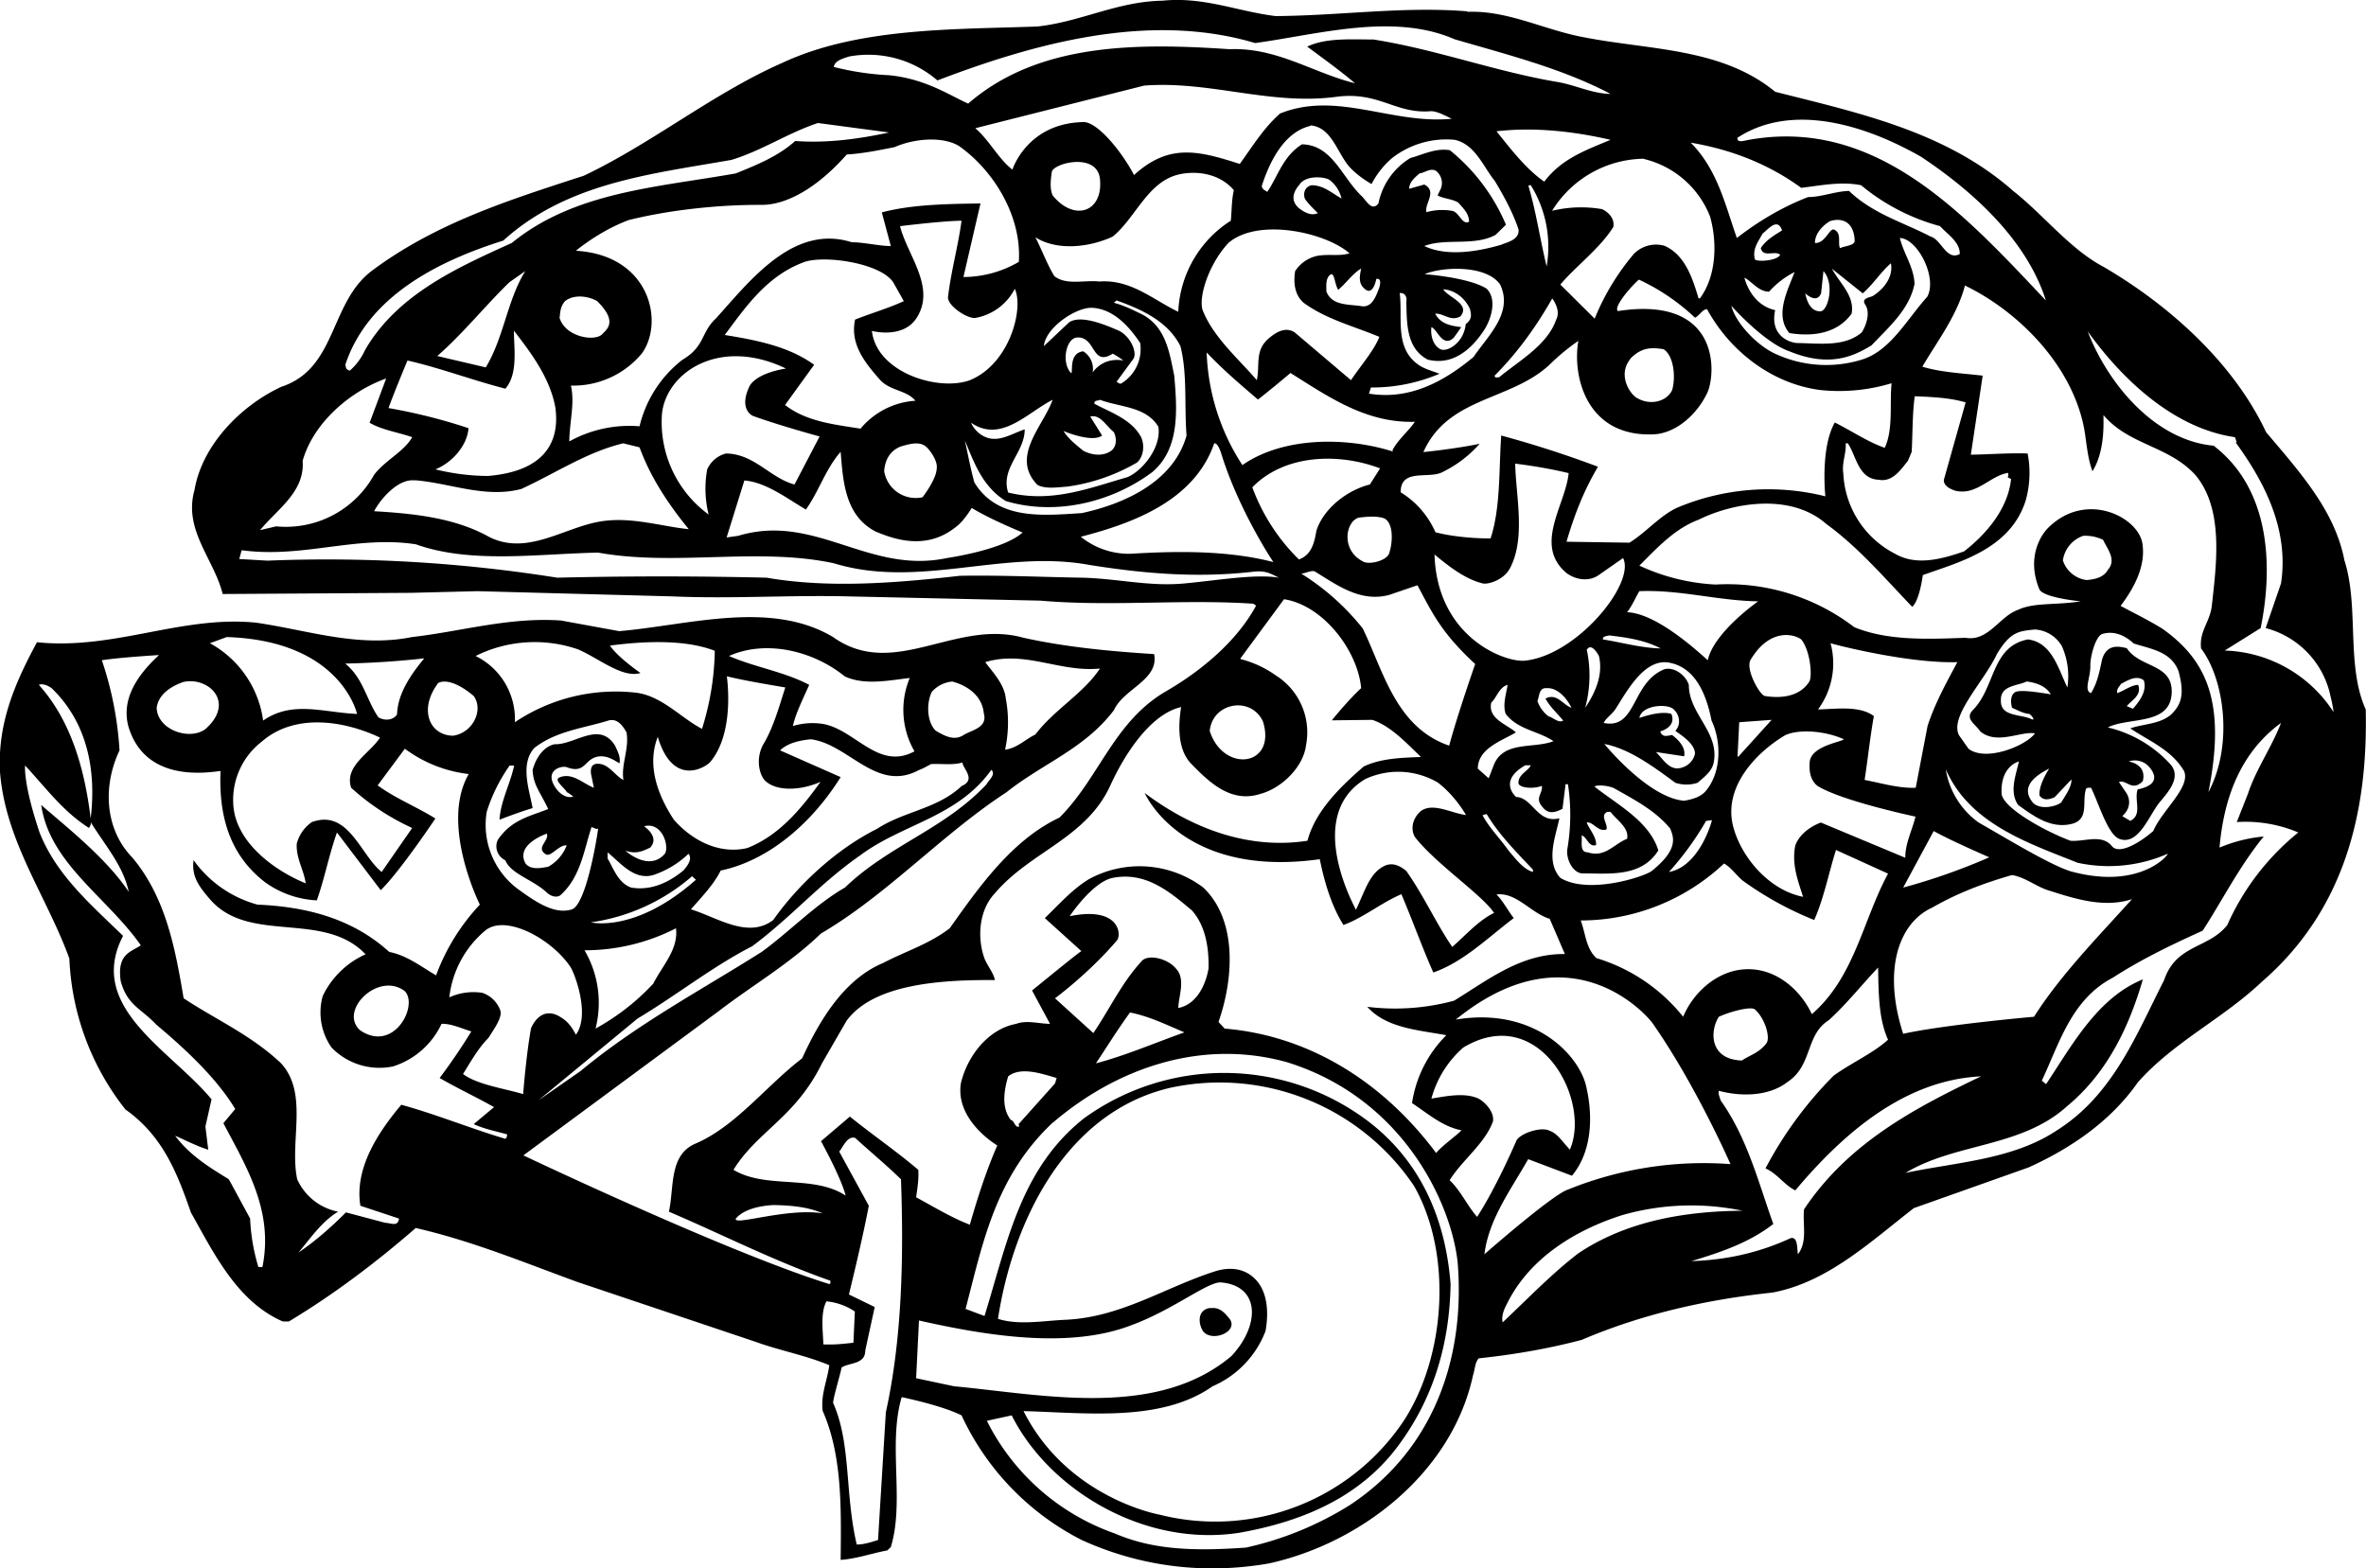 <svg xmlns="http://www.w3.org/2000/svg" width="960" height="636.456" shape-rendering="geometricPrecision" text-rendering="geometricPrecision" image-rendering="optimizeQuality" fill-rule="evenodd" clip-rule="evenodd" viewBox="0 0 10 6.63"><path d="M.157 2.715c.327.033.61-.114.924-.083.217.031.432.107.66.061.21-.024.41-.085.63-.07l.246.045c.292-.025.639-.133.904.025.257.183.517-.078.805.003.176.039.363.057.552.069.021.11-.128.145-.17.237-.123.163-.304.227-.454.347-.273.178-.504.433-.784.597-.135.13-.289.218-.432.328l-.826.61s.862.41 1.293.544c.008-.003.003-.009.005-.014-.235-.082-.456-.195-.683-.292.023-.101-.001-.24.113-.288.17-.073.298-.244.45-.36.07-.153.174-.333.342-.403.095-.05.195-.08.282-.147.124-.175.264-.374.464-.468.17-.17.23-.408.454-.536.144-.084.295-.208.377-.36l-.012-.008c-.297-.02-.6.013-.9-.013l-.815-.018c-.245-.006-.49.011-.742 0l-.822-.022-.279.007-.798.005c-.037-.149-.167-.27-.119-.44.032-.189.195-.356.367-.436.235-.077.203-.354.382-.49.27-.202.582-.3.896-.402.289-.137.549-.35.841-.478.322-.15.729-.14 1.077-.153.183-.02.338-.106.528-.109.176-.018.319.046.479.065.275-.002.542-.042.81-.02V.05c.172-.007.328.078.495.108.277.054.58.044.806.23.355.09.722.168 1.007.42.129.102.24.246.381.32.277.162.549.405.687.699.142.168.291.332.331.542.063.197.006.443.09.63.01.44-.092.851-.44 1.152-.166.157-.37.252-.523.424-.118.169-.29.282-.462.36l-.485.172c-.189.147-.367.314-.598.357-.283.03-.553.092-.806.2-.14.037-.285.062-.435.078-.016.017-.016.047-.024.071-.089.412-.472.71-.863.796-.27.047-.54.015-.791-.099a1.119 1.119 0 0 1-.508-.527c-.086-.043-.253-.077-.253-.077-.059.199.013.441-.046.634l-.015.014c-.066.012-.128.035-.197.04.002-.212.008-.44-.076-.63-.009-.068.02-.13.028-.193-.1-.042-.21-.062-.312-.099l-.756-.254c-.224-.082-.444-.173-.68-.227-.17.148-.35.283-.536.395h-.026c-.194-.084-.293-.292-.388-.46C.75 4.963.69 4.803.53 4.69a1.101 1.101 0 0 1-.237-.638C.198 3.79.024 3.559 0 3.266c-.012-.211.066-.384.156-.551zm-.051.521c.09.097.16.194.27.264.004-.008.01-.015.007-.025.058.095.138.184.161.295-.091-.136-.243-.258-.37-.367.036.247.279.39.421.593-.04.028-.102.035-.085.151.028.104.087.116.15.184.118.099.254.224.334.357l-.05.06c.098.186.213.371.165.608h-.017a.816.816 0 0 1-.035-.205l-.09-.166C.884 4.934.802 4.884.74 4.801c.04.017.091.044.14.059l-.012-.098.026-.115C.72 4.437.363 4.258.52 3.956c-.136-.132-.282-.257-.353-.437-.071-.212-.061-.283-.061-.283zm.112-.327c.149.144.19.343.165.551C.358 3.252.3 3.046.164 2.895c.014-.006.034 0 .054.014zm.212-.118c.075-.012.242-.022.242-.022-.09.083-.16.184-.13.3.068.233.316.2.39.19-.008.186.036.354.189.471a.407.407 0 0 0 .218.076c.033-.094.052-.194.085-.287l.185.244c.082-.08.231-.303.231-.303-.08-.05-.167-.084-.244-.14l.115-.155a.558.558 0 0 0 .27.107c-.123.213.047.552.047.552a.882.882 0 0 0-.185.299c-.064-.037-.122-.084-.198-.099-.154-.14-.347-.191-.557-.2a.49.49 0 0 1-.27-.188c-.01.071.027.116.069.165.165.192.48.046.658.233a.367.367 0 0 0-.181.176.259.259 0 0 0 .037.218.282.282 0 0 0 .26.08.339.339 0 0 0 .205-.18c.039-.002.083.019.126.032a2.525 2.525 0 0 1-.134.197c.082.047.148.077.23.123l-.086.072c.044.02.093.03.141.043 0 .007-.001.015-.007.019-.148-.044-.291-.103-.44-.144-.103.122-.198.272-.173.427l.163.054c-.003.037-.037.018-.058.018l-.166-.044c-.064.064-.13.122-.201.17.044-.051.097-.131.168-.173a.24.24 0 0 1-.173-.137c-.034-.16.05-.364-.07-.492-.127-.119-.274-.183-.41-.273C.74 4.006.7 3.794.56 3.626.44 3.503.435 3.319.505 3.172A1.457 1.457 0 0 0 .43 2.79zm.344.092c.106-.024.223.085.094.199-.068.05-.203.003-.206-.09.008-.057.059-.09.112-.109zm.184-.19c.484.015.551.325.551.325-.143-.006-.273-.058-.397.028a.44.44 0 0 0-.225-.327l.071-.026zm.147.443c.14-.123.349-.09.501-.018-.043.067-.152.12-.122.212a.999.999 0 0 0 .258.17l-.129.186c-.09-.072-.14-.267-.295-.211a.16.16 0 0 0-.064.092c-.003.062.03.11.038.167-.124-.05-.288-.165-.305-.32a.311.311 0 0 1 .118-.278zm-.083-.81c.259.035.484-.064.736-.025.232.083.515.04.77.035.328.059.673-.024.996.045.36.11.715-.06 1.08.007.226.036.456.057.7.028.052-.004.07.012.102.026-.099-.017-.266.012-.397.024-.15.015-.288-.021-.437-.024-.173-.003-.343-.011-.515-.008-.266.03-.552.054-.817.008a18.302 18.302 0 0 0-.885 0A6.192 6.192 0 0 0 1.13 2.37l-.119-.007.01-.036zm.257-.378c.045-.16.2-.294.353-.348l-.07.187c.053.031.12.04.18.061-.033.06-.116.099-.161.159a.426.426 0 0 1-.414.218l-.068.016c.073-.089.19-.162.18-.293zm.514.835c-.058.07-.112.149-.115.237-.019.029-.059.025-.079.012-.051-.074-.063-.164-.14-.227a3.68 3.68 0 0 0 .334-.022zm.334-1.766c.269-.244.622-.281.964-.341.129-.039.239-.114.366-.156l.301.04c-.127.027-.26.046-.397.036-.074.066-.163.101-.251.137-.331.059-.681.077-.947.294-.227.103-.485.217-.621.454a.25.25 0 0 1-.064.086c-.023-.009-.013-.017-.019-.024.097-.295.401-.442.668-.526zM1.711 4.19c.058.061-.046.261-.188.166-.095-.082.076-.252.188-.166zm.042-2.16c.15.012.297.077.45.037.144-.066.277-.156.431-.193l.069.017c.046.126.12.238.208.346-.118-.012-.247-.055-.377-.032-.152.026-.308.146-.468.064-.144-.08-.315-.098-.485-.108.034-.063.108-.139.172-.13zm-.031-.506c.134.03.277.084.414.119.054-.063.036-.168.036-.245.074.095.153.202.175.324.02.143-.042.27-.285.29a.94.94 0 0 1-.222-.028c.069-.027.135-.1.14-.174a2.344 2.344 0 0 0-.338-.085c.017-.05.08-.201.08-.201zm.128 1.365c.002-.003.048-.034.152.053.043.06-.004.156-.087.168-.1-.001-.146-.111-.065-.22zm.303-1.696l.067-.047c-.077.124-.09.28-.167.407l-.205-.048c.108-.094.202-.212.305-.312zM2.06 3.927c.088-.056.27.042.35.159.02.03.085.205.024.288-.029-.056-.054-.068-.076-.081-.08-.039-.114.055-.114.055-.016.09-.027.203-.033.277-.08-.024-.195-.04-.254-.085.027-.043.064-.11.107-.152.023-.037.062-.09.05-.118a.123.123 0 0 0-.075-.073.245.245 0 0 0-.14.019.43.43 0 0 1 .16-.289zm.383-1.182c.085.036.187.123.264.1 0 0-.097-.067-.129-.116.137-.018.314-.028.443.022-.002.112-.02.222-.054.33-.089-.046-.17-.14-.28-.153a.764.764 0 0 0-.511.125.297.297 0 0 0-.166-.28.561.561 0 0 1 .433-.028zm-.289.491h.019c-.017.079-.057.15-.062.229.042-.016.093-.035.14-.049-.014-.077-.054-.186.007-.254.092-.072.206-.083.313-.116.037-.011.06.02.077.05.012.07-.024.137-.013.201-.028-.012-.058-.06-.095-.067-.027-.005-.047.002-.042.042l.012.058c-.047-.018-.092-.067-.147-.043-.023.012.024.043.035.065v-.003l.025.018s-.033.015-.07-.03c-.06-.08.02-.102.042-.094.085.032.073-.044.145-.046.03 0 .054.015.078.03.006-.025-.007-.05-.018-.074-.066-.108-.17-.004-.256-.007-.048.01-.08.06-.093.109.003.065.032.092.066.165-.083.032-.154.046-.211.127-.016.025-.01.07.03.09.022.057.118.082.175.136.019.018.047.024.062.007.081-.076.095-.186.127-.284.01.003.017.01.028.007-.008.059-.053.321-.111.341-.077.025-.164-.04-.227-.085a.338.338 0 0 1-.133-.327.696.696 0 0 1 .097-.196zm.157.288c.012.03-.05.06-.003.088.022.01.056-.043.087-.038a.177.177 0 0 1-.078.09c-.03.005-.073.015-.096-.014-.045-.081.09-.126.09-.126zm.383.782c.164-.098.32-.222.485-.306.169-.126.286-.266.459-.386.178-.132.41-.16.552-.36.02.02-.01.042-.021.062-.18.191-.411.256-.598.436-.123.07-.235.187-.352.272-.258.163-.525.304-.766.504l-.177.123.418-.345zm-.306-3.033c.036-.029.096-.023.136 0 .091.09.037.121.021.14-.032.032-.155.012-.18-.069.003-.026.003-.048.023-.071zm.026.357a.377.377 0 0 0 .298-.135c.096-.13.038-.416-.278-.435 0 0 .099-.084.224-.13.174-.043.376-.064.55-.064.009-.002.16.024.371-.213.07-.004.14-.019.202-.031.078-.035.2-.048.272-.005.146.103.266.296.253.49a.466.466 0 0 1-.234.064L4.144.86c-.135.002-.293.004-.417.038l.038.142c-.05 0-.113-.016-.165-.016-.243-.077-.423.153-.573.321-.066.06-.046.119-.143.176a.504.504 0 0 0-.181.281.524.524 0 0 0-.297.064c.001-.083.024-.161.007-.235zm.057 2.387a.844.844 0 0 0 .386-.093c.011.089-.057.157-.096.234a.97.97 0 0 1-.244.19.44.44 0 0 0-.046-.33zm.454-.313l.016.015c-.256.227-.444.18-.444.18a.83.83 0 0 0 .428-.195zm-.357-.101c.056.046.112.119.193.096a.396.396 0 0 0 .149-.09c.017.021-.003.05-.022.071-.061.05-.136.086-.22.072-.055-.019-.074-.079-.1-.123v-.026zm.18-.02c.042-.046-.026-.09-.026-.09.076-.021.108.084.088.116-.068.078-.167-.013-.167-.013.047.016.075.001.105-.013zm.032-.468c.062.207.192.135.22.108.108-.125.072-.36.072-.364.08.019.165.033.247.047-.027.084-.051.172-.095.244-.029.057-.016.117.005.145.043.05.149.05.239.01-.084.117-.177.228-.31.28-.117.027-.231-.03-.31-.12-.066-.1-.116-.228-.068-.35zm.542-1.557s-.117.015-.153.072c-.05.102.013.128.013.128.116.042.282.087.282.087l-.106.203c-.103-.027-.17-.13-.29-.131a.12.12 0 0 0-.079.067.452.452 0 0 0 .006.191.483.483 0 0 1-.197-.428c.02-.174.244-.324.524-.189zM3.046 3.68c.21-.044.392-.21.507-.395l-.256-.113c.033-.032.083-.042.13-.047.161.021.278.227.457.13.017-.006.034-.016.051-.025.036-.003.093.006.133-.007-.001.024.061.072-.004.1-.103.097-.243.106-.356.18-.167.083-.33.23-.44.386-.107.082-.24-.013-.348-.045.046-.053.096-.104.126-.164zm.358-2.574c.09-.027.317.007.371.087l.045.08c-.068.031-.138.051-.206.078-.022.103.04.18.104.253.043.049.113.044.151.09a.329.329 0 0 0-.232.118c-.113-.018-.229-.03-.319-.1l.123-.17c-.108-.078-.243-.104-.378-.126.085-.113.178-.253.341-.31zm-.258.925c.092.008.177.074.26.123.055-.077.084-.173.147-.244.01.124.018.27.148.337.099.042.227.075.346-.025.032-.027.06-.075.06-.075.077.048.215.104.215.104-.074.067-.274.101-.32.108-.331.07-.557-.192-.882-.094l-.049.007.075-.241zm.424.828c.085.04.192.016.275.007a.35.35 0 0 0 .02.31c-.153.083-.251-.093-.388-.116a.288.288 0 0 0-.126.009c.012-.054.044-.117.069-.174-.106-.056-.229-.074-.339-.122.159-.071.359-.02.489.086zm-.096 1.636l.104-.18c.113-.154.393-.174.627-.172-.006-.033-.037-.066-.047-.1-.029-.089-.017-.2.047-.267.15-.177.386-.232.488-.456.06-.132.17-.302.299-.331-.012.076-.017.183.047.244.077.079.167.162.288.123.09-.024.182-.114.193-.206a.284.284 0 0 0-.128-.295.442.442 0 0 0-.149-.069v-.003l.184-.25c.167.026.312.219.326.376-.054.049-.124.136-.124.136l.171-.002c.079.026.146.1.206.157-.085.003-.17.006-.242.04-.103.089-.205.19-.238.314-.253.039-.493-.055-.688-.202 0 0 .155.362.74.28.02.097.048.194.1.278.082-.029.16-.094.245-.13.047.11.087.223.135.331.128-.045.23-.147.34-.23-.025-.032-.045-.072-.073-.1.085-.01.145.079.225.103l.064.149c-.184-.003-.323.108-.468.197a.95.95 0 0 1-.367.026c.08.09.215.098.334.12a.512.512 0 0 0-.145.287c.068.045.13.1.209.115-.02.022-.079.062-.107.096-.224-.3-.536-.496-.894-.526L5.15 4.32c.062-.176.083-.427-.064-.568a.448.448 0 0 0-.483-.036c-.071.043-.128.108-.187.165l.155.14c.004-.008-.135.106-.209.166l.076.141c-.043 0-.099-.017-.143 0-.12.022-.208.139-.234.252-.024.158.154.262.154.262-.047.108-.083.22-.116.335-.074-.028-.152-.075-.227-.116.005-.037.012-.076.009-.116-.094-.08-.194-.148-.289-.225l-.122.104c.094.174.104.23.104.23-.137-.09-.336-.026-.474-.109.101-.164.261-.22.374-.45zm-.206.599c.07.001.146.007.209.035-.153-.024-.38.055-.367.022.034-.04.103-.054.158-.057zm.225.407a.26.26 0 0 1 .12.043l-.006.132c-.046.005-.079.009-.127.007-.002-.058-.013-.134.013-.182zm.064.28c.031-.022.1-.012.1-.072l.04-.184-.109-.053c.029-.12.06-.25.084-.375l-.125-.229c.017-.021.034-.067.067-.058.067.061.128.111.194.175.012.334.004.678-.064.985l-.033.54c-.03.009-.059.019-.09.019-.051-.217-.023-.426-.1-.599.003-.032.032-.124.036-.15zM3.588.239a.447.447 0 0 1 .374.101c.406-.155.893-.292 1.343-.158.27-.037.584-.129.843-.016.226.066.456.124.659.231C6.73.396 6.66.36 6.585.347c-.267-.045-.514-.138-.78-.18-.095 0-.2-.008-.28.03.067.05.136.099.202.155-.18-.045-.33-.152-.53-.144C4.81.182 4.39.179 4.092.438c-.078-.035-.181-.105-.334-.12a1.175 1.175 0 0 1-.234-.035c.004-.027.04-.036.064-.044zm.097 1.16c.063.014.145.01.187-.052.087-.13-.037-.267-.068-.391 0 0 .177-.022.26-.023-.015.11-.045.217-.057.321-.006.036.08.094.115.09a.233.233 0 0 0 .167-.123c.039.082-.021.319-.192.387-.136.047-.393-.035-.412-.21zm.123.488c.033-.009.079-.025.109.004.017.017.047.059.042.09-.002.047-.06.121-.06.121a.135.135 0 0 1-.162-.11c.003-.047.024-.087.071-.105zm.076 3.695c.28.063.634.123.9.019.172-.063.32-.183.376-.18.166.014.167.18.045.311-.317.268-.8.163-1.173.128l-.16-.034.012-.244zm.054-2.657a.13.13 0 0 1 .087-.044c.064.017.126.06.133.134.018.064-.056.071-.09.095-.04.022-.08-.002-.113-.021-.038-.037-.04-.116-.017-.164zm.14-1.063c.039.093.074.195.173.256.21.063.448.006.62-.123.117-.1.104-.265.092-.407-.02-.095-.034-.204-.134-.258-.039-.019-.078-.039-.121-.05l.011-.01c.101.036.216.086.27.193.03.117.016.25.026.378-.055.197-.266.29-.443.328-.161.01-.356.032-.454-.13-.016-.058-.027-.118-.04-.177zm.374 2.882c.27-.23.627-.354.987-.254.497.154.697.605.722.848.033.41-.107.795-.457 1.025a1.391 1.391 0 0 1-.438.179c-.216.015-.39.011-.555-.06a.959.959 0 0 1-.54-.476l.105-.023c.155.31.556.56.964.496.262-.047.517-.149.683-.386.138-.193.204-.417.208-.665-.021-.27-.123-.518-.352-.691a1.01 1.01 0 0 0-1.197-.01c-.27.213-.326.53-.421.836l-.08-.03c.073-.278.125-.56.371-.79zm-.348-2.957c.127.087.238-.043.345-.097-.04.112-.18.241-.064.36.034.018.084.01.126.007a.8.8 0 0 0 .295-.102c.027-.025.033-.071.017-.107-.041-.076-.128-.104-.197-.141-.004-.016.016-.012.023-.017.084.032.194.027.247.114.013.09-.07.188-.131.213-.163.047-.32.11-.504.065-.033-.104.07-.168.07-.267-.062.02-.125.069-.192.017a.121.121 0 0 1-.035-.045zm.73-1.425c.28-.022.535.085.816.047.179-.023.249.074.398.061.028 0 .068.023.088.032C5.884.527 5.65.383 5.41.48c-.07.062-.117.14-.17.213-.177-.057-.3-.087-.447.047-.048-.093-.15-.221-.211-.224-.241.003-.303.201-.303.201-.058-.044-.098-.125-.157-.175l.713-.18zm-.67 2.437c.17-.051.314.044.485.027-.071.107-.194.174-.273.279-.042.02-.078.058-.128.064a.546.546 0 0 0 .003-.216c-.006-.061-.055-.111-.087-.154zm.77 1.802a.99.99 0 0 1 1.043.413c.163.288.133.72-.044.992a.958.958 0 0 1-1.031.397s-.389-.068-.576-.438c.266.007.582.048.799-.105a.415.415 0 0 0 .224-.234c.013-.075.01-.16-.04-.215-.046-.05-.11-.057-.173-.037-.211.067-.398.195-.634.205-.093.004-.196.024-.284-.004.061-.401.278-.865.717-.974zm-.673-.051c.053-.042.14-.012.205.007l-.007.023-.154.172.003.01c-.02.006-.019-.024-.036-.028-.041-.052-.028-.127-.011-.184zm.115-3.547c.095.06.233.041.327-.003.099-.081.149-.237.286-.264.081-.016.171.003.226.068-.01.04-.009.095-.013.129a.48.48 0 0 0-.222.385c-.107-.051-.2-.138-.334-.128-.063-.007-.14.017-.19-.023-.032-.053-.052-.11-.08-.164zm.237.298c.089.003.157.075.206.149a.17.17 0 0 1-.08.171c-.008.003-.013-.004-.02-.007l.069-.094c.022-.025-.008-.097-.059-.122-.064-.028-.163-.068-.211-.035l-.106.1c.006-.075.13-.162.201-.162zM4.446.724c.017-.038.192-.078.203.033.014.139-.108.182-.2.069-.013-.029-.008-.07-.003-.102zm.276 3.25c.019-.03.004-.143-.201-.101 0 0 .092-.139.177-.161.141-.03.242.054.34.137.057.064.072.157.07.245-.012.069-.05.152-.128.167.002-.053.032-.123-.01-.167-.034-.041-.11-.06-.141-.035-.088.094-.137.204-.208.308l-.162-.147s.144-.106.263-.246zm-.064-2.133l-.05-.08c.041-.011.065.037.1.066.011.025.013.053-.007.075-.035.029-.086.023-.123.003-.029-.024-.063-.05-.083-.083.043.018.13.045.163.019zm-.109-.414c.084-.009.063.126.154.068a.343.343 0 0 1 .045.029c-.09-.016-.13.051-.13.051a.087.087 0 0 0-.04-.09c-.06.008-.043.082-.05.093-.042-.04-.025-.143.021-.151zm.583.447c.011-.002.021.018.028.038.073.24.217.457.222.464-.192-.05-.409-.047-.606-.035a.324.324 0 0 1-.208-.072c.22-.057.48-.152.564-.395zM4.776 4.28c.082.016.156.053.23.084-.124.044-.246.097-.374.131.047-.071.093-.145.144-.215zm.339 1.25c.041-.006.061.02.082.045.039.053-.071.1-.111.054-.023-.033-.026-.093.029-.1zm.078-4.504c.127-.107.411-.043.511.045-.047.013-.078.002-.134.01a.149.149 0 0 0-.096.065c-.008.05-.002.101.036.134.096.07.21.098.32.144-.024.06-.08.123-.12.183l-.238-.202c-.046-.03-.093.012-.109.025-.061.051-.037.113-.051.177-.076-.089-.187-.184-.23-.299-.016-.06.031-.198.111-.282zM5.1 1.49c.068.072.143.136.217.199.047-.037.093-.075.137-.112l-.004-.003c.163.102.322.215.53.209-.028.041-.073.077-.095.121l.003.005c-.197-.063-.465-.063-.637.057A.928.928 0 0 1 5.1 1.49zm.238 1.56c.059.19-.167.22-.225.04.011-.12.174-.15.225-.04zm-.045-.99c.137-.141.367-.146.54-.08l-.043.068c-.093.023-.195.099-.226.195-.009.051-.02.102-.074.122a.827.827 0 0 1-.197-.305zM5.539.53c.09.008.112.116.165.176.027.029.06.053.093.072a.365.365 0 0 1 .087-.11.373.373 0 0 1 .264-.077c.086.018.12.112.17.174.039.065.076.133.1.204.006.046-.053.056-.074.066-.097.028-.228.051-.324.005.09-.035.21.002.301-.047L6.365.95a.809.809 0 0 0-.237-.315c-.06-.01-.112.018-.167.033a.292.292 0 0 0-.135.192c-.029.037-.052-.015-.073-.033C5.67.746 5.63.613 5.503.61c-.081.05-.104.14-.147.201-.01-.007-.021-.01-.023-.025.031-.096.091-.227.206-.254zm-.043.245c.033-.037.108-.026.124-.014a.138.138 0 0 1 .05.078C5.63.817 5.594.783 5.544.783c-.034.007-.037.043-.027.06.015.021.035.04.053.058C5.543.913 5.516.9 5.49.88 5.443.839 5.48.794 5.496.776zm.06 1.64c.095.058.193.132.315.1l.12-.041c.062.116.1.2.244.333 0 0-.074.211-.11.345-.225-.077-.278-.315-.365-.495a1.02 1.02 0 0 0-.26-.232c.019-.002.039-.014.056-.01zm.068-1.255c.017-.008.017.043.032.065.035-.029.058-.066.097-.09-.007.035-.014.068.023.092.03.015.041-.048.041-.048.023-.004.016.024.013.036-.016.042-.031.082-.071.08-.055-.01-.129 0-.153-.063 0-.027-.004-.056.018-.072zm.145 2.134a.33.33 0 0 1 .308.014c.074.056.119.137.119.137-.059-.006-.138-.054-.19-.017-.028.023-.049.068-.026.11.088.113.281.242.335.321-.065.031-.12.094-.177.144-.07-.103-.121-.218-.194-.321-.025-.021-.058-.039-.094-.021-.061.031-.079.1-.119.185.003.002-.224-.392.038-.552zm-.026-1.106c.037-.004.074-.008.107.003.041.02.037.103.021.149-.012.031-.082.047-.107.035-.098-.047-.078-.17-.021-.187zm.051-.55a.725.725 0 0 0 .29-.058c-.024-.01-.068-.021-.093-.041-.097-.072-.062-.196-.075-.3.021-.003.032.016.028.036.002.094 0 .197.09.245.102.026.182-.038.239-.125.028-.043.057-.129.01-.175-.077-.048-.262-.061-.262-.061.075-.032.26-.04.319.043.058.12-.052.218-.112.307-.125.104-.27.183-.442.155l.008-.025zm.306.356a.507.507 0 0 0 .154-.118c-.113.023-.238.035-.238.035.105-.235.368-.215.534-.37a.896.896 0 0 1 .121-.1c-.026.148.033.408.32.395.1-.006.188-.093.227-.18.036-.089.046-.407-.38-.341-.02-.018.06-.109.089-.133a.887.887 0 0 1 .237.161c.018-.008.032-.036.051-.036.1.183.28.317.481.342a.766.766 0 0 0 .299-.029c-.009.087.008.194-.029.273-.07-.024-.141-.072-.211-.107-.062.108-.04.312-.04.312a.993.993 0 0 0-.626.048c-.074.034-.132.105-.202.148l-.266-.004c.033-.113.073-.216.133-.317a4.54 4.54 0 0 0-.409-.132c-.01.139-.002.305-.045.435 0 0-.124.002-.233-.026a.374.374 0 0 0-.147-.169c0-.105.121-.053.18-.087zM6 .733c.023-.003.045-.024.069-.011a.065.065 0 0 1 .021.075l-.014.029c.024.014.06.014.087.03.022.025.046.047.046.081-.03.017-.042-.044-.074-.046a.24.24 0 0 0-.106.006C6.02.86 6.076.81 6.02.78l-.064.018C5.956.77 5.98.75 6 .733zm.05.65c.025.008.047.09.095.044l.031-.044c-.044-.006-.087-.013-.11-.057.037-.002.066.035.107.011.043-.053-.053-.08-.073-.114 0 0 .073 0 .113.083.004.02.012.042-.018.064-.008.078-.075.118-.105.107-.031-.013-.045-.057-.04-.094zm.135 3.045c.32-.192.542.223.45.432-.038-.043-.055-.069-.085-.08-.037-.019-.123.011-.14.04-.096.22-.167.324-.167.324-.041-.047-.071-.113-.116-.155.053-.085.149-.155.183-.248.007-.036-.028-.079-.061-.097-.059-.027-.137-.01-.199 0a.436.436 0 0 1 .135-.216zm-.122-2.084c.063.052.13.104.203.122.018.006.088-.011.116-.064.067-.127.025-.304.022-.442 0 0 .11.012.226.04-.013.135-.151.306-.007.424.04.028.094.035.134.007l.103-.072c.054.106-.196.413-.417.434-.09.006-.37-.104-.38-.45zm.92 1.979c.184.262.331.598.331.598a1.527 1.527 0 0 0-.688.108c-.066.022-.352.273-.352.273.018-.148.112-.273.185-.402l.185.07c.082-.098.09-.243.062-.369-.025-.136-.219-.347-.553-.291.481-.391.804-.022.83.013zm-.576-1.227c-.037-.034-.12-.057-.104-.126.023-.021.033-.065.069-.075-.005.035-.022.084-.008.123.052.067.136.071.202.115-.083.033-.21-.003-.252.1l-.022.057-.046-.041c.001-.086.101-.117.161-.153zm-.128.346h.005c.05.084.123.158.195.234v.01c-.042-.012-.076-.059-.105-.093-.035-.05-.08-.094-.108-.147l.013-.004zm.282-2.18c.018.025.032.06.016.09-.038.108-.157.173-.241.243-.009-.001-.017.005-.019-.007.1-.1.18-.214.244-.327zM6.325.555c.162-.019.33.001.482.036-.099.042-.206.078-.28.177-.08-.056-.142-.139-.202-.213zm.53 4.582a1.06 1.06 0 0 1 .51-.019c-.251.002-.494.046-.694.18-.111.085-.214.192-.32.292-.006-.028.006-.056.019-.08.097-.196.294-.312.485-.373zm-.408-1.902h.023c-.01.024-.055.039-.052.077.006.019.063.024.099.01.004.033-.032.052.003.09.025.032.054.022.084.007l.013-.104h.01a.856.856 0 0 1-.003.277c-.004.046.027.099.064.1.116 0 .249.017.321-.097-.037-.123-.174-.194-.27-.27.012-.009.06-.004.083.007.083.047.173.093.237.17.016.039.035.089-.078.18-.036.026-.269.1-.386.029-.063-.069-.021-.172-.004-.252-.093.024-.113-.088-.183-.09-.003-.003-.077-.068.039-.134zM6.463.783h.007a.492.492 0 0 1 .067.343c-.027-.109-.044-.23-.077-.34l.003-.003zm.074 2.126c.048-.003.087.046.105.083-.037-.013-.062-.064-.11-.039.02.036.048.06.075.093-.02.012-.042-.013-.062-.018a.137.137 0 0 1-.047-.065c.009-.02.006-.057.039-.054zM6.948.672a.4.4 0 0 1 .28.244c.031.111.026.252-.043.345h-.006c-.025-.084-.057-.184-.144-.222a.131.131 0 0 0-.13.035 1.012 1.012 0 0 0-.165.273l-.145-.144c.059-.072.169-.154.224-.244.006-.035-.02-.062-.048-.075a.524.524 0 0 0-.211.007.462.462 0 0 1 .388-.22zm.338 2.978c.028.014.055.052.079.072a1.4 1.4 0 0 0 .303.167c.041-.092.062-.202.092-.296l.22.1c-.107.198-.141.437-.322.594-.049-.104-.15-.191-.27-.19-.122 0-.229.093-.274.201a.745.745 0 0 0-.367-.248c-.045-.043-.045-.104-.066-.159a.884.884 0 0 0 .605-.24zm-.6-.118c.02.004.03.052.06.04.002-.033-.026-.063-.04-.095.028-.005.048.042.084.029.007-.023-.03-.06.004-.074h.013c.025.034.08.067.07.114-.055.021-.093.081-.166.057-.036 0-.023-.044-.026-.071zm.02-.784c.018-.032.044.01.052.025.019.08-.016.156-.058.219a.525.525 0 0 0 .007-.244zm.095-.062c.077.009.151.02.218.055-.084-.002-.162-.025-.244-.038-.003-.015.02-.014.026-.017zm.028.31c.052-.083.126-.217.23-.194.112.023.155.143.175.244.042.089.042.217-.023.296-.023.028-.059.037-.093.043-.153-.013-.337-.24-.337-.24.107.02.213.1.3.164a.152.152 0 0 0 .094 0c.03-.026.063-.05.069-.09.021-.127-.106-.201-.106-.324-.014-.043-.064-.077-.103-.066-.141.056-.116.256-.257.227.01-.021.037-.038.051-.06zm.062-1.48c.047-.048.088-.048.14-.04.043.027.053.118.036.174-.023.048-.096.068-.155.028-.027-.021-.074-.095-.021-.161zm.038.983c.172-.007.329.04.502.043 0 0-.187.13-.213.249-.09-.082-.234-.199-.341-.203.021-.026.041-.073.052-.089zm.148.503c.02.018.03.06.004.087.01.01.083.05.083.097a.078.078 0 0 1-.05.057c-.056.022-.083-.033-.115-.064l.119.018c.008-.035-.021-.068-.051-.09-.02.003-.04.012-.05-.015.074-.024.047-.074.047-.074-.046-.016-.135.017-.135.017.009-.057.128-.063.148-.033zm.102-.805c.152-.075.393-.112.54.018.134.097.244.226.363.35 0 0 .028-.016.045-.134.153-.055.37-.109.435-.316a.43.43 0 0 0 .008-.198c-.077-.003-.16.004-.24.005l.05-.334c-.083-.01-.178-.014-.255-.038.062-.106.147-.216.18-.343.222.107.452.333.504.605.011.066.014.123.035.18.059-.094.044-.231.047-.237.107.127.276.129.389.254.12.145.088.375.068.556-.01.068-.053.104-.045.176.097.128.138.406.031.608.077-.384-.01-.56-.194-.691-.07-.043-.119-.065-.177-.097.053-.07.105-.162.093-.256-.009-.116-.239-.237-.402-.071-.035.037-.087.131-.034.258.02.036.177.05.174.05-.111.017-.197.004-.265.036-.079.028-.125.135-.222.118-.161.006-.33.013-.47-.045a.881.881 0 0 0-.586-.18.865.865 0 0 1-.322-.08c.076-.076.149-.156.25-.194zm.032 1.273l.025-.003c-.024.085-.085.202-.182.219a1.26 1.26 0 0 0 .157-.216zM7.613.794c.083-.01.169-.028.253-.011A.88.88 0 0 0 8.2.956c.03.034.085.067.083.118-.057.029-.077-.061-.123-.074-.115-.06-.244-.096-.345-.193-.06.002-.116.026-.173.026-.106.041-.207.1-.301.173-.05-.142-.082-.289-.195-.403.17.029.327.089.467.191zm-.118 4.38c-.064-.179-.11-.364-.223-.523-.003-.013-.011-.026-.007-.04.096.026.214.023.291-.038.105-.069.075-.199.173-.26.077-.07.137-.147.209-.223.002.098.001.216.042.305-.061.056-.155.098-.23.152a1.635 1.635 0 0 0-.288.392c.05.022.079.07.126.093.205-.244.464-.467.785-.482-.276.132-.56.28-.748.562-.007.065.016.136-.026.19-.004-.026 0-.076-.031-.068-.13.06-.267.092-.419.097.122-.037.243-.077.346-.157zm-.23-.876c.046-.021.13-.044.151-.032.046.04.067.122.05.144-.031.041-.07.05-.104.073-.141-.005-.134-.129-.097-.185zm.28-1.19c.063-.029.177-.016.248.017-.007.011-.135.027-.144.094-.003.036 0 .078.034.104.105.064.413.129.413.129-.014.058-.044.114-.043.174l-.357-.149c-.045.017-.091.05-.108.097-.016.079.011.149.033.217-.14-.027-.259-.162-.295-.295-.044-.164.09-.311.219-.388zm.018-1.623c.177.073.28.015.347-.025.078-.082.16-.153.182-.26-.003-.072-.046-.127-.062-.194.075.003.159.167.116.248-.084.093-.153.224-.27.264a.51.51 0 0 1-.367-.02c-.081-.034-.175-.135-.191-.205 0 0 .137.155.245.192zm-.075 1.558l-.142.157-.002-.005.007-.142.137-.01zM7.344.582c.24-.156.56-.043.776.081.223.148.447.354.527.607C8.304.907 7.93.492 7.387.592c-.012.002-.048.014-.043-.01zm.134.65a.367.367 0 0 1 .107-.082c-.029.077-.086.183-.022.258.1.016.202.002.263-.082.014-.076-.051-.129-.083-.19l.13.104c.046-.04.075-.089.119-.127.011.057-.029.108-.076.138-.013.007-.05.009-.033.036.023.033.006.086-.014.118-.073.063-.181.046-.276.045-.055-.007-.11-.05-.09-.139-.105-.023-.13-.137-.13-.137.03.014.06.06.105.059zm.135 1.471c.04.049.048.162.033.18-.041.063-.121.07-.187.059-.021-.004-.081-.11-.061-.151.08-.136.183-.112.215-.088zM7.45.987c.022-.016.063-.07.082-.013-.03.019-.068.04-.09.075.011.042.06.008.082.028-.012.026-.1.031-.107.019-.011-.045.015-.075.033-.109zm.18.253c.02.018.052.036.067 0l.01-.094c.049.054.019.17-.013.17-.042.001-.058-.045-.064-.076zm.1-.303c.02-.01.104-.027.109.08 0 .022-.042.022-.062.032-.011-.022.009-.063-.026-.079-.02-.004-.037.06-.08.057 0-.038.03-.071.06-.09zm.007 1.782c.032.01.334.086.536.08-.046.086-.095.174-.126.27l-.05.261c-.073.003-.146-.02-.216-.033.013-.085.023-.18.039-.27-.06-.045-.159-.03-.236-.028a.327.327 0 0 0 .053-.28zm.064-.845h.009c.036.053.044.151.131.154.058.011.093-.043.123-.08l.016-.038c.004-.079.003-.168.013-.235.071.003.148.006.215.026l-.092.327c-.002.026.027.039.047.046.091.023.15-.065.225-.075-.001.006.003.013-.003.018l.015.008c-.013.123-.1.229-.199.306-.09.031-.2.063-.291.01a.402.402 0 0 1-.219-.339c-.007-.048.013-.084.01-.128zm.365 1.963c.092-.053.198-.098.338-.138.059.01.104.051.161.067.107.034.229.073.346.035-.146.162-.303.322-.414.497 0 0-.376.033-.553.072-.088-.272-.018-.469.122-.533zm.007-.324c.073.041.235.111.235.111a2.612 2.612 0 0 1-.364.128l.129-.239zm.565 1.162c.169-.14.261-.335.319-.535-.192.078-.299.278-.409.443l-.018-.015c.074-.157.125-.344.3-.435.122-.079.25-.14.38-.199.086-.133.155-.272.258-.398a.632.632 0 0 0-.187.047c.018-.203.084-.398.26-.527-.04.104-.106.196-.14.3l-.047.119a.573.573 0 0 1 .26.044 1.053 1.053 0 0 0-.3.391c-.079.101-.216.081-.267.233-.116.227-.215.485-.453.635-.186.124-.421.134-.64.18.212-.128.49-.106.684-.283zm.043-1.028a.62.62 0 0 0 .381-.038c.005.003-.117.155-.411.074-.09-.029-.26-.133-.388-.206a.343.343 0 0 1-.139-.225c.101.231.35.312.557.395zm-.341-.882c.058-.097.095-.097.161-.104a.141.141 0 0 1 .114.071.312.312 0 0 1 .023.174c-.037-.074-.064-.191-.167-.203-.154.03-.137.199-.23.296-.04.039.007.06.029.093.07.058.17-.002.231.008-.037.052-.207.122-.281.065l-.04-.057c-.042-.08.108-.23.16-.343zm.128.116c.039.005.08.02.1.054-.044-.007-.137-.023-.154-.007-.017.014-.016.042-.01.064.024.01.047.024.074.026.014.012.026.03.006.021-.046-.021-.13-.009-.127-.079-.002-.064.071-.06.111-.08zm-.035.338c-.012.057-.042.128-.003.184.065.046.134.099.221.081.083-.017.047-.095.066-.15.004-.005.014-.004.021-.004.03.059.07.197.119.216.08.03.124-.094.168-.151.032-.04.103-.11.044-.169a.52.52 0 0 0-.26-.151c.09-.046.272-.005.27-.155-.002-.115-.135-.097-.19-.18-.04-.01-.084-.015-.104.046-.011.052-.02.1-.047.144-.033-.01 0-.07-.003-.12.002-.05.026-.122.05-.13.05-.015.097.006.133.04.07.023.159.033.19.118.027.1.01.141-.031.182-.049.042-.116.039-.173.059.078.053.173.089.227.18.03.068-.093.166-.13.254-.057.049-.14.099-.173.066-.043-.056-.116-.02-.177-.025-.107-.04-.283-.137-.291-.198-.006-.119.073-.137.073-.137zm.128.03c-.013.021-.044.073-.041.113.015.024.042.018.064.008l.071-.075c.002.031-.027.07-.043.097-.017.015-.084.034-.118.003-.05-.058-.013-.106.067-.146zm.144-.984a.172.172 0 0 1 .084.017c.018.039.058.084.02.127-.018.032-.054.04-.09.043a.122.122 0 0 1-.1-.083.129.129 0 0 1 .086-.104zm.019-.864c.153.213.371.411.622.447l.008.022h-.005c.124.17.226.37.192.596l-.065.189a.377.377 0 0 1 .27.27c.007.031.013.051.017.085a.568.568 0 0 0-.46-.26l.152-.095c.056-.276.034-.593-.199-.771-.25-.023-.448-.264-.532-.483zm.14 1.49c.025-.012.065-.04.097-.015.014.044-.016.086-.046.12l-.026-.011c.02-.025.065-.046.048-.09-.029.001-.058.024-.088.035-.004-.017.008-.027.015-.038zm.093.41c.017-.072-.06-.082-.06-.082a.08.08 0 0 1 .085.021c.017.019.06.075-.047.097-.016.046.022.106-.031.133L8.97 3.45c.03-.027.038-.063.018-.097l-.032-.047c.031-.013.054.042.1-.003z"/></svg>